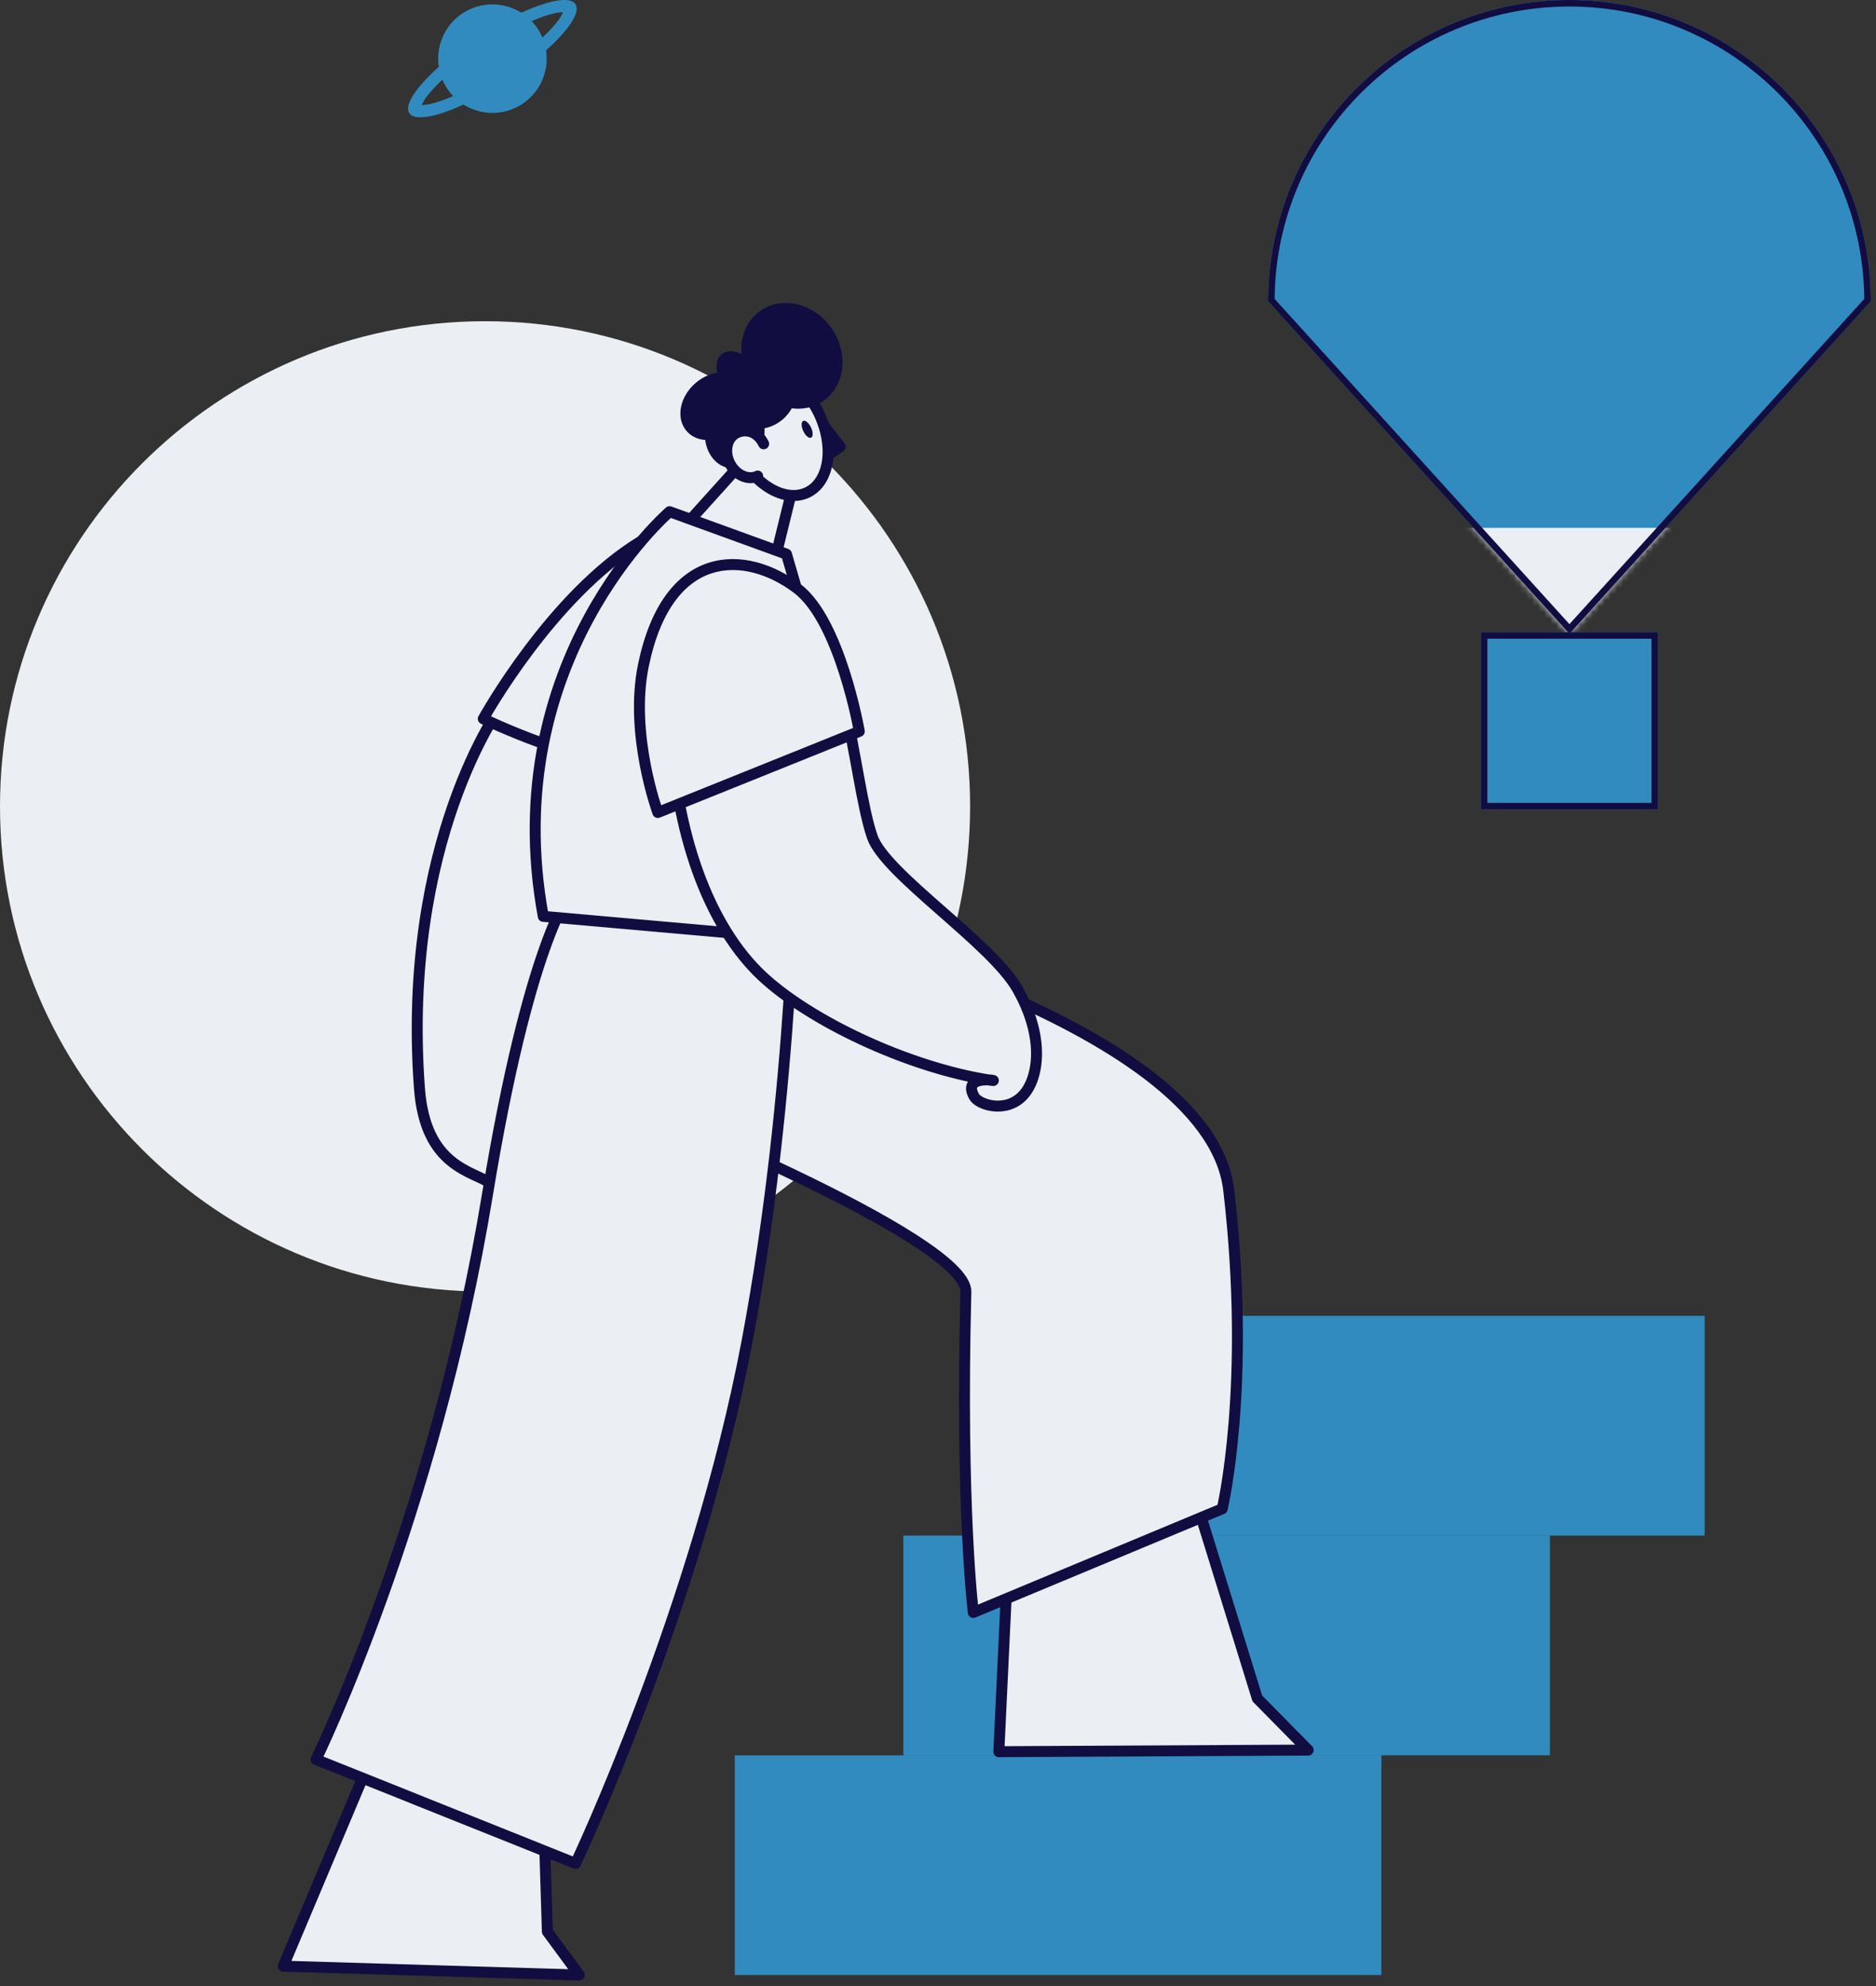 <svg xmlns="http://www.w3.org/2000/svg" width="308" height="326" fill="none">
  <rect width="100%" height="100%" fill="#333333" stroke="none"/>
  <path fill="#318BBF" fill-rule="evenodd" d="M75.958 2.176c4.115-2.698 9.64-1.543 12.338 2.566 2.693 4.114 1.544 9.64-2.565 12.332-4.108 2.699-9.64 1.55-12.332-2.565-2.693-4.115-1.55-9.64 2.565-12.338l-.006.005Z" clip-rule="evenodd"/>
  <path fill="#318BBF" fill-rule="evenodd" d="M78.511 6.07C86.038 1.133 93.194-1.281 94.482.686c1.289 1.962-3.778 7.562-11.31 12.5-7.528 4.94-14.683 7.354-15.972 5.387-1.288-1.962 3.778-7.568 11.305-12.501h.006Zm13.946-4.062a8.19 8.19 0 0 0-1.52.192c-2.908.708-7.063 2.681-11.352 5.496-4.289 2.815-7.76 5.838-9.57 8.223-.314.412-.592.929-.784 1.318a8.195 8.195 0 0 0 1.52-.192c2.908-.708 7.064-2.681 11.352-5.496 4.29-2.814 7.76-5.832 9.565-8.223.313-.412.592-.929.783-1.318h.006ZM279.869 215.989H173.717v36.063h106.152v-36.063Z" clip-rule="evenodd"/>
  <path fill="#318BBF" fill-rule="evenodd" d="M254.465 252.052H148.313v36.068h106.152v-36.068ZM226.794 288.12H120.643v36.063h106.151V288.12Z" clip-rule="evenodd"/>
  <path fill="#EBEEF3" fill-rule="evenodd" d="M79.636 52.725c43.949 0 79.635 35.685 79.635 79.635s-35.686 79.636-79.635 79.636C35.686 211.996 0 176.316 0 132.36c0-43.956 35.686-79.635 79.636-79.635Z" clip-rule="evenodd"/>
  <path fill="#EBEEF3" fill-rule="evenodd" stroke="#110D40" stroke-linecap="round" stroke-linejoin="round" stroke-width="1.8" d="m123.348 74.227-12.553 13.916 16.65 2.827 3.221-13.11-7.318-3.633ZM134.461 68.847l3.482 4.48-2.635 1.817-.847-6.297Z" clip-rule="evenodd"/>
  <path fill="#EBEEF3" fill-rule="evenodd" stroke="#110D40" stroke-linecap="round" stroke-linejoin="round" stroke-width="1.8" d="M123.034 61.18c3.644-1.77 8.746 1.19 11.38 6.61 2.635 5.421 1.811 11.26-1.834 13.03-3.644 1.77-8.745-1.19-11.38-6.61-2.635-5.42-1.811-11.26 1.834-13.03Z" clip-rule="evenodd"/>
  <path fill="#110D40" fill-rule="evenodd" d="M136.504 53.85c2.867 4.08 2.287 9.431-1.294 11.944-3.58 2.513-8.815 1.248-11.676-2.832-2.867-4.08-2.287-9.43 1.294-11.944 3.581-2.512 8.815-1.247 11.676 2.833ZM133.149 70.164c.36.76.371 1.509.017 1.671-.348.169-.923-.313-1.282-1.073-.36-.755-.366-1.51-.018-1.672.348-.162.923.32 1.283 1.074ZM114.19 62.875c2.617-2.246 6.204-2.368 8.009-.273 1.799 2.096 1.137 5.624-1.48 7.87-2.618 2.246-6.204 2.368-8.003.273-1.799-2.095-1.138-5.624 1.48-7.87h-.006Z" clip-rule="evenodd"/>
  <path fill="#110D40" fill-rule="evenodd" d="M120.684 58.68c2.983-2.038 7.028-1.318 9.024 1.607 2.003 2.93 1.208 6.958-1.775 8.995-2.983 2.037-7.029 1.318-9.025-1.607-2.002-2.931-1.207-6.959 1.776-8.996Z" clip-rule="evenodd"/>
  <path fill="#110D40" fill-rule="evenodd" d="M118.467 58.14c1.404-1.15 4.086-.204 5.989 2.117 1.904 2.322 2.31 5.137.905 6.291-1.404 1.15-4.091.203-5.989-2.118-1.903-2.321-2.31-5.136-.899-6.29h-.006Z" clip-rule="evenodd"/>
  <path fill="#110D40" fill-rule="evenodd" d="M121.502 65.202c2.658.4 4.428 3.337 3.947 6.547-.488 3.215-3.041 5.496-5.699 5.095-2.658-.4-4.428-3.337-3.941-6.546.482-3.21 3.035-5.496 5.699-5.096h-.006Z" clip-rule="evenodd"/>
  <path fill="#EBEEF3" fill-rule="evenodd" d="M124.398 78.144c-1.596.772-3.656-.191-4.614-2.147-.952-1.956-.429-4.178 1.161-4.95 1.59-.772 3.476-.163 4.428 1.799" clip-rule="evenodd"/>
  <path stroke="#110D40" stroke-linecap="round" stroke-linejoin="round" stroke-width="1.8" d="M124.398 78.144c-1.596.772-3.656-.191-4.614-2.147-.952-1.956-.429-4.178 1.161-4.95 1.59-.772 3.476-.163 4.428 1.799"/>
  <path fill="#EBEEF3" fill-rule="evenodd" stroke="#110D40" stroke-linecap="round" stroke-linejoin="round" stroke-width="1.8" d="m66.137 276.166-19.633 46.567 48.61 1.451-5.246-7.121-.662-21.264-23.069-19.633ZM165.643 252.673l-1.654 34.856 50.787-.267-8.352-8.479-9.941-32.105-30.84 5.995ZM82.323 115.774s-16.464 22.297-13.458 62.87c.957 12.93 8.78 13.533 11.764 15.64 2.977 2.107 22.72-65.742 22.72-65.742s-21.287-12.065-21.026-12.768Z" clip-rule="evenodd"/>
  <path fill="#EBEEF3" fill-rule="evenodd" stroke="#110D40" stroke-linecap="round" stroke-linejoin="round" stroke-width="1.8" d="M124.462 108.827c7.794-7.248-2.287-30.213-19.111-20.056-14.828 8.943-26.005 29.214-26.005 29.214s17.52 8.41 23.678 6.309c8.479-2.89 12.541-7.179 21.444-15.467h-.006ZM102.148 180.46s56.659 22.685 56.427 31.594c-.923 35.459 1.224 52.62 1.224 52.62l40.863-17.022s4.823-20.114 1.068-52.318c-3.279-28.17-76.125-45.163-76.125-45.163l-23.457 30.289Z" clip-rule="evenodd"/>
  <path fill="#EBEEF3" fill-rule="evenodd" stroke="#110D40" stroke-linecap="round" stroke-linejoin="round" stroke-width="1.8" d="M93.558 146.695s-6.744 8.119-13.528 49.382c-8.734 53.154-28.147 92.728-28.147 92.728l42.615 17.063s19.912-41.971 28.159-85.736c7.817-41.483 7.979-82.09 7.979-82.09l-37.078 8.653Z" clip-rule="evenodd"/>
  <path fill="#EBEEF3" fill-rule="evenodd" stroke="#110D40" stroke-linecap="round" stroke-linejoin="round" stroke-width="1.8" d="M109.936 83.988s-28.466 24.416-20.742 66.427l58.563 5.183s-14.92-52.023-18.635-64.64l-19.186-6.97Z" clip-rule="evenodd"/>
  <path fill="#EBEEF3" fill-rule="evenodd" stroke="#110D40" stroke-linecap="round" stroke-linejoin="round" stroke-width="1.8" d="M130.793 97.18c-7.318-7.725-21.043-1.225-20.805 18.426.243 19.656 5.896 35.331 14.352 43.845 7.272 7.324 23.167 15.17 36.945 17.643 5.629 1.009-3.877-1.556-1.347 2.907.778 1.37 5.316 2.815 8.102-.29 2.443-2.722 3.587-9.315-.998-17.387-4.289-7.545-21.67-18.804-23.824-24.944-1.648-4.706-2.721-13.899-4.793-22.645-1.648-6.964-3.929-13.644-7.632-17.555Z" clip-rule="evenodd"/>
  <path fill="#EBEEF3" fill-rule="evenodd" stroke="#110D40" stroke-linecap="round" stroke-linejoin="round" stroke-width="1.8" d="M130.875 96.582c-8.502-6.413-21.224-6.674-25.228 12.57-2.374 11.398 2.356 24.212 2.356 24.212l33.074-13.313s-3.145-18.148-10.202-23.47Z" clip-rule="evenodd"/>
  <path fill="#318BBF" fill-rule="evenodd" d="m307.144 49.469-49.469 54.565-49.469-54.565C208.206 22.164 230.37 0 257.675 0c27.306 0 49.469 22.164 49.469 49.469Z" clip-rule="evenodd"/>
  <mask id="a" width="100" height="105" x="208" y="0" maskUnits="userSpaceOnUse" style="mask-type:luminance">
    <path fill="#fff" d="m307.144 49.469-49.469 54.565-49.469-54.565C208.206 22.164 230.37 0 257.675 0c27.306 0 49.469 22.164 49.469 49.469Z"/>
  </mask>
  <g mask="url(#a)">
    <path fill="#EBEEF3" fill-rule="evenodd" d="M297.975 86.647h-80.611v34.774h80.611V86.646Z" clip-rule="evenodd"/>
  </g>
  <path fill="#110D40" fill-rule="evenodd" d="m307.144 49.469-49.469 54.565-49.469-54.565C208.206 22.164 230.37 0 257.675 0c27.306 0 49.469 22.164 49.469 49.469Zm-1.073-.406c-.221-26.528-21.822-47.995-48.402-47.995-26.58 0-48.186 21.467-48.401 47.995l48.401 53.386 48.402-53.386Z" clip-rule="evenodd"/>
  <path fill="#318BBF" fill-rule="evenodd" d="M272.213 103.778h-29.087v29.082h29.087v-29.082Z" clip-rule="evenodd" opacity="1"/>
  <path fill="#110D40" fill-rule="evenodd" d="M243.126 103.778v29.087h29.087v-29.087h-29.087Zm28.019 28.014h-26.951V104.84h26.951v26.952Z" clip-rule="evenodd"/>
</svg>
